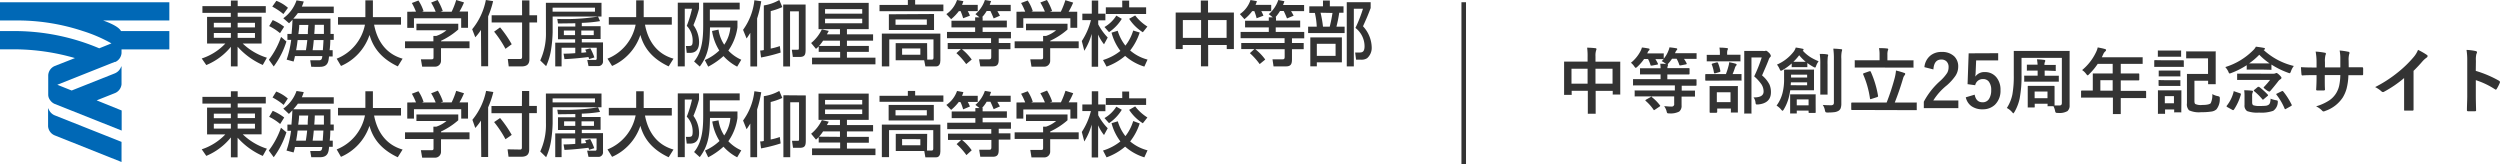 <svg id="レイヤー_1" data-name="レイヤー 1" xmlns="http://www.w3.org/2000/svg" width="548" height="36" viewBox="0 0 548 36"><defs><style>.cls-1{fill:#0068b6;}.cls-2{fill:#333;}</style></defs><path class="cls-1" d="M37.12,6.81H26.52c-.39-.79-1.85-1.58-3.91-2.32H37.12v-4H0v4H4.46A45.65,45.65,0,0,1,18.18,6.81a32.68,32.68,0,0,1,6.25,2.7l-2.68,1.08A47.65,47.65,0,0,0,2.93,6.81H0v4H3.23a48.32,48.32,0,0,1,13.2,1.92L12,14.47a2.34,2.34,0,0,0-1.43,2v4.36a2,2,0,0,0,.33,1,3,3,0,0,0,.46.55,2.59,2.59,0,0,0,.56.37l14.75,5.87v-4.4L21.19,22l4.07-1.62a2.34,2.34,0,0,0,1.38-1.9V14.57h-.07A2.47,2.47,0,0,1,25.34,16l-.24.11-9.39,3.73-3.15-1.26,11.77-4.68.8-.32h.16a2.37,2.37,0,0,0,1.35-1.93h0v-.82H37.12Z"/><path class="cls-1" d="M11.85,25.22a2.48,2.48,0,0,1-1.24-1.44h-.07V27.7a2.35,2.35,0,0,0,1.39,1.95l14.71,5.86V31.1L12.09,25.32Z"/><path class="cls-2" d="M58.26,2.79H52.1v.88h5.24V9.55H53.21a13.47,13.47,0,0,0,5.29,3.1l-.9,1.59a16.11,16.11,0,0,1-5.52-4v4.32H50.61v-4.3a13.64,13.64,0,0,1-5.39,4l-1-1.44a12.41,12.41,0,0,0,5.17-3.27h-4V3.7h5.2V2.82H44.37V1.34h6.24V.11H52.1V1.34h6.16ZM46.87,6h3.74V5H46.87Zm0,2.28h3.74V7.23H46.87ZM52.09,5V6h3.8V5Zm0,2.24V8.3h3.8V7.23Z"/><path class="cls-2" d="M62.78,9.1A18.06,18.06,0,0,1,60,14.57l-1.06-1.48a17.87,17.87,0,0,0,2.67-5Zm-3-4.7a11.6,11.6,0,0,1,2.5,1.46l-.9,1.41A11.53,11.53,0,0,0,59,5.72ZM60.58.18a8.24,8.24,0,0,1,2.54,1.53l-1,1.37a13.84,13.84,0,0,0-2.44-1.63Zm3.33,7.26c.1-1.05.16-2,.21-3.12-.2.22-.32.35-.76.78L62.1,4A8,8,0,0,0,65,.08l1.58.25a7.56,7.56,0,0,1-.42,1.12h7V2.87H65.29a14,14,0,0,1-1,1.22h8.15c0,.35,0,2.09,0,3.35h.72v1.3h-.76A16.53,16.53,0,0,1,72.25,11h.67v1.37h-.8c-.11,1.13-.23,2.28-2,2.28H68.23L68,13.21h1.93c.62,0,.66-.39.72-.92h-6a8.77,8.77,0,0,1-.3,1.2l-1.52-.42a22.24,22.24,0,0,0,1-4.33H63V7.44ZM67.06,11c.17-1,.25-1.71.3-2.22H65.24c-.11.88-.14,1.16-.33,2.22Zm.42-3.53c0-.93.08-1.61.11-2h-2c0,.72-.1,1.3-.19,2ZM70.77,11c.09-1.2.14-2.07.14-2.22H68.78c-.1,1.23-.21,1.88-.25,2.22ZM71,7.44v-2H69c0,.58-.07,1.44-.11,2Z"/><path class="cls-2" d="M73.8,12.86A10.09,10.09,0,0,0,80,5.4H74.09V3.76h6V.08h1.65V3.76h6.16V5.4H82c.62,3.28,2.39,6.36,6.25,7.46l-1.05,1.69C82.78,12.47,81.55,9.5,81,7.66a11.32,11.32,0,0,1-6.25,6.8Z"/><path class="cls-2" d="M100.45,5.2V6.47a16,16,0,0,1-3.78,2.47v.12h6.25v1.51H96.67v2.76a1.28,1.28,0,0,1-1.22,1.28H92.54L92.26,13h2.36c.41,0,.41-.22.41-.49V10.57H88.78V9.06H95V7.87h.65a6.86,6.86,0,0,0,2.21-1.23H91.28V5.2ZM91.18,2.55a14.85,14.85,0,0,0-.9-1.89L91.72.11a9.27,9.27,0,0,1,1.12,2.33l-.34.13h3a11.54,11.54,0,0,0-1-2L95.92,0a12.81,12.81,0,0,1,1.13,2.4l-.5.17H99A16.32,16.32,0,0,0,100,0l1.71.53a13.71,13.71,0,0,1-1,2h1.88V6.1h-1.5V4H90.74V6.11H89.27V2.58Z"/><path class="cls-2" d="M105.43,6.55a10.29,10.29,0,0,1-1.25,1.62l-.68-1.76a14.37,14.37,0,0,0,3-6.41l1.59.25A20,20,0,0,1,107,3.6V14.53h-1.52Zm9-6.47h1.62V3.35h1.68V4.93h-1.68v8c0,1.11-.49,1.63-1.79,1.63h-2.75l-.2-1.63h2.75c.35,0,.38-.26.38-.45V4.93h-6.67V3.35h6.67ZM109.62,6a24.8,24.8,0,0,1,2.55,3.7l-1.37,1a23.56,23.56,0,0,0-2.49-3.76Z"/><path class="cls-2" d="M119.66.62h12.19v3H121.14V7.05a28.7,28.7,0,0,1-.36,3.92,13.59,13.59,0,0,1-1.07,3.53l-1.29-1.25a14,14,0,0,0,1.25-6.17Zm1.47,1.06v.88h9.29V1.68Zm8,11.27a1.7,1.7,0,0,0-.15-.45c-.58.08-3.32.4-5.25.46l-.2-1.2c.65,0,1.21,0,2.57-.11V10.46h-3v4.09h-1.39V9.35h4.36V8.61h-3.76V5.81h3.8V5.1l-3.8.05-.15-1a45.3,45.3,0,0,0,8.93-.52l.44,1a28.91,28.91,0,0,1-4,.38v.74h4.12v2.8h-4.12v.74h4.65v4.09a1,1,0,0,1-.9,1.1H129l-.27-1.34h1.78c.23,0,.29-.15.29-.33V10.46h-3.36v1.1a8,8,0,0,0,1.1-.11,3.2,3.2,0,0,0-.27-.56l1.13-.3a12,12,0,0,1,.89,2ZM123.6,6.7v1h2.45v-1Zm3.82,0v1h2.73v-1Z"/><path class="cls-2" d="M133.16,12.86a10.11,10.11,0,0,0,6.17-7.46h-5.88V3.76h6V.08h1.65V3.76h6.16V5.4h-5.88c.61,3.28,2.38,6.36,6.25,7.46l-1.06,1.69c-4.46-2.08-5.68-5.05-6.2-6.89a11.36,11.36,0,0,1-6.2,6.8Z"/><path class="cls-2" d="M148.57.59h4.66V1.91A25.51,25.51,0,0,1,152,5.51a6.45,6.45,0,0,1,1.24,3.71c0,1.32-.47,2.37-2,2.37h-.71l-.18-1.51H151c.65,0,.83-.18.83-1.14a4.6,4.6,0,0,0-1.29-3.27,24.72,24.72,0,0,0,1.15-3.76H150.1V14.55h-1.53Zm8.93,5.9a8,8,0,0,0,1.25,3.31A7.83,7.83,0,0,0,160.1,6h-4.47c-.06,3-.12,5.79-2.24,8.59l-1.25-1.12c1.87-2.23,2-5.44,2-8V.59h8V2.08H155.6V4.52h6.05V6a11.6,11.6,0,0,1-2,5.09,8.73,8.73,0,0,0,2.84,2l-.9,1.52a10.55,10.55,0,0,1-3-2.32,16.15,16.15,0,0,1-3.35,2.32l-.75-1.44a11.06,11.06,0,0,0,3.18-2.1,11.15,11.15,0,0,1-1.59-4.28Z"/><path class="cls-2" d="M164.47,7.19c-.35.55-.55.88-.82,1.24l-.77-1.89A13.4,13.4,0,0,0,165.36.06l1.5.22a24.33,24.33,0,0,1-.9,3.77V14.57h-1.48Zm2.16,3.88a2.7,2.7,0,0,0,.8-.1V1.19A9.73,9.73,0,0,0,170.82,0l.66,1.55a14.41,14.41,0,0,1-2.54.88v8.22a14,14,0,0,0,2-.55l.18,1.42a33.81,33.81,0,0,1-4.3,1.08ZM176.59,1v9.77c0,1.08-.07,1.71-1.3,1.71h-1.5l-.22-1.58h1.09c.45,0,.45,0,.45-.49V2.48h-1.93V14.57h-1.5V1Z"/><path class="cls-2" d="M181.66,6.78c-.25.48-.29.53-.4.74h2.86V6.39h-4.7V.63h11V6.39h-4.77V7.52h5.73V8.91h-5.73v1.16h4.8v1.3h-4.8v1.27h6.25V14.1H178V12.64h6.16V11.37h-4.7V10.16a4.5,4.5,0,0,1-.6.55l-1.06-1.28a8.69,8.69,0,0,0,2.35-3Zm2.46,3.29V8.91h-3.7a8.3,8.3,0,0,1-.89,1.16ZM180.85,2V3H189V2Zm0,2.1v1H189v-1Z"/><path class="cls-2" d="M199,0h1.6v1h6.19V2.46h-14V1.08H199Zm4.25,13.07h1c.24,0,.37-.1.37-.41V8.63h-9.69v5.92H193.3V7.37h12.83v5.92c0,.72-.31,1.26-.89,1.26h-2.4l-.26-1.34h-6.25V9.45h6.89Zm1.49-10V6.57h-9.9V3.13ZM196.3,4.27V5.43h6.86V4.27Zm1.44,6.35V12h4V10.62Z"/><path class="cls-2" d="M210.18,2.44a10.06,10.06,0,0,1-1.69,1.76l-1.05-1.11A6.09,6.09,0,0,0,209.78,0l1.39.25a6,6,0,0,1-.29.81h3.44V2.44h-2.19a4.94,4.94,0,0,1,.47,1L211.12,4a12.2,12.2,0,0,0-.56-1.57ZM214.7,3.8l-.89-.7A7,7,0,0,0,215.89,0l1.36.23-.3.83h4.6V2.44h-2.92c.32.56.38.68.56,1l-1.38.6c-.27-.7-.65-1.51-.71-1.63h-.82a7.9,7.9,0,0,1-1,1.35h.11v.75h5.31V6h-5.31V7h6.21v1.4h-2.68V9.42h2.57v1.37h-2.57v2c0,.88,0,1.76-1.26,1.76h-2.78L214.61,13h2.23c.28,0,.44-.08.44-.54V10.79h-6.43A11.07,11.07,0,0,1,213,13.05l-1.21,1a14.82,14.82,0,0,0-2.15-2.4l1-.9h-2.9V9.42h9.5V8.37h-9.66V7h6.17V6h-5.19V4.54h5.19V3.8Z"/><path class="cls-2" d="M234,5.2V6.47a15.91,15.91,0,0,1-3.8,2.47v.12h6.25v1.51h-6.25v2.76A1.27,1.27,0,0,1,229,14.61H226.1L225.84,13h2.39c.42,0,.42-.22.42-.49V10.57h-6.24V9.06h6.24V7.87h.66a6.87,6.87,0,0,0,2.19-1.23h-6.6V5.2Zm-9.28-2.65a13.61,13.61,0,0,0-.9-1.89l1.45-.55a9.29,9.29,0,0,1,1.11,2.31l-.34.13h3a13.45,13.45,0,0,0-1-2L229.49,0a12.81,12.81,0,0,1,1.13,2.4l-.49.17h2.4a17.2,17.2,0,0,0,1-2.53l1.71.53a16.1,16.1,0,0,1-1,2h1.89V6.1h-1.5V4H224.31V6.11h-1.5V2.58Z"/><path class="cls-2" d="M237.13,9a14.83,14.83,0,0,0,2-4.58h-1.88V3h2.07V.11h1.41V3h1.57V4.46h-1.57v.88a12.5,12.5,0,0,0,2.08,2.88L242,9.71a9.46,9.46,0,0,1-1.29-2.13v7.05h-1.41V7.43a14.2,14.2,0,0,1-1.62,3.7Zm12.69-1.87a12.62,12.62,0,0,1-2.09,3.93,9.47,9.47,0,0,0,3.81,2l-.7,1.54a11.51,11.51,0,0,1-4.21-2.35,13,13,0,0,1-4.07,2.35l-.78-1.44a11.48,11.48,0,0,0,3.81-2,11.39,11.39,0,0,1-1.94-4L245,6.74A9.75,9.75,0,0,0,246.69,10a10.13,10.13,0,0,0,1.71-3.31Zm-3.92-3a9.63,9.63,0,0,1-2.8,2.92l-1-1.13a7.41,7.41,0,0,0,2.6-2.5Zm.09-4h1.52V1.6h3.72V3.07H242.4V1.6H246Zm2.84,3.26a10.2,10.2,0,0,0,2.68,2.43l-1,1.25a9.72,9.72,0,0,1-3-2.95Z"/><path class="cls-2" d="M264.8.11V2.75h5.67v8H268.9V9.87h-4.07v4.67h-1.58V9.87h-4v.88h-1.54v-8h5.51V.11ZM259.28,4.4V8.3h4V4.4Zm5.52,0V8.3h4.07V4.4Z"/><path class="cls-2" d="M274.48,2.44a9.14,9.14,0,0,1-1.7,1.76l-1-1.11A6,6,0,0,0,274.11,0l1.4.25a4.9,4.9,0,0,1-.29.81h3.43V2.44h-2.18a7,7,0,0,1,.47,1L275.45,4a10.66,10.66,0,0,0-.51-1.57ZM279,3.8l-.89-.7A7,7,0,0,0,280.2,0l1.34.26c-.08.26-.14.45-.29.83h4.61V2.44H283a11.07,11.07,0,0,1,.56,1l-1.45.6c-.27-.7-.65-1.51-.72-1.63h-.81a8.59,8.59,0,0,1-1,1.36h.12v.74H285V6h-5.36V7h6.25v1.4H283.2V9.42h2.57v1.37H283.2v2c0,.88,0,1.76-1.26,1.76h-2.78L278.93,13h2.22c.29,0,.45-.08.45-.54V10.79h-6.43a11.07,11.07,0,0,1,2.17,2.26l-1.22,1a14.82,14.82,0,0,0-2.15-2.4l1-.9h-2.89V9.42h9.5V8.37h-9.64V7h6.18V6h-5.2V4.54h5.2V3.8Z"/><path class="cls-2" d="M287,1.39h3V.11h1.5V1.39h3v1.4h-.94a29.38,29.38,0,0,1-.61,3.05h1.79V7.25h-8V5.84h1.89a16.45,16.45,0,0,0-.41-3H287Zm7.14,6.81v5.46h-5.49v.88h-1.43V8.2Zm-5.49,1.4v2.64h4.11V9.6Zm.82-6.81A24.47,24.47,0,0,1,290,5.84h1.48c.25-1,.45-2,.6-3Zm5.74,11.76V.48h5.24V1.76c-.72,1.89-.83,2.1-1.68,4a7,7,0,0,1,1.91,4.65,3,3,0,0,1-1,2.34,2.22,2.22,0,0,1-1.38.33h-1.05l-.2-1.57h1c.68,0,1.06-.28,1.06-1.39a5.1,5.1,0,0,0-2-4,28.6,28.6,0,0,0,1.65-4.2h-2V14.55Z"/><path class="cls-2" d="M58.26,22.68H52.1v.88h5.24v5.88H53.21a13.45,13.45,0,0,0,5.29,3.15l-.9,1.59a16,16,0,0,1-5.52-4v4.3H50.61V30.12a13.64,13.64,0,0,1-5.39,4.05l-1-1.44a12.51,12.51,0,0,0,5.17-3.27h-4V23.59h5.2v-.88H44.37V21.23h6.24V20H52.1v1.23h6.16ZM46.87,25.91h3.74v-1H46.87Zm0,2.28h3.74V27.12H46.87Zm5.22-3.31v1h3.8v-1Zm0,2.24v1.07h3.8V27.12Z"/><path class="cls-2" d="M62.78,29A18.18,18.18,0,0,1,60,34.46L58.92,33a17.87,17.87,0,0,0,2.67-5Zm-3-4.71a11.15,11.15,0,0,1,2.52,1.47l-.89,1.42A11.43,11.43,0,0,0,59,25.61Zm.77-4.22a8.44,8.44,0,0,1,2.54,1.53L62.17,23a13.23,13.23,0,0,0-2.43-1.63Zm3.33,7.25c.1-1.06.16-2,.21-3.13-.2.22-.32.35-.76.78L62.1,23.81A8,8,0,0,0,65,19.94l1.58.25a8.12,8.12,0,0,1-.42,1.13h7v1.41H65.29a12.66,12.66,0,0,1-1,1.22h8.15c0,.35,0,2.1,0,3.35h.72v1.32h-.76a16.34,16.34,0,0,1-.13,2.22h.67v1.34h-.8c-.11,1.12-.23,2.28-2,2.28H68.23L68,33.1h1.93c.62,0,.66-.39.72-.88h-6a8.42,8.42,0,0,1-.3,1.2L62.8,33a22.24,22.24,0,0,0,1-4.33H63V27.31Zm3.15,3.52c.17-1,.25-1.71.3-2.22H65.24c-.11.88-.14,1.16-.33,2.22Zm.42-3.52c0-.94.08-1.62.11-2h-2c0,.72-.1,1.31-.19,2Zm3.29,3.52c.09-1.2.14-2.06.14-2.22H68.78c-.1,1.23-.21,1.88-.25,2.22ZM71,27.31v-2H69c0,.58-.07,1.45-.11,2Z"/><path class="cls-2" d="M73.8,32.75A10.09,10.09,0,0,0,80,25.29H74.09V23.65h6V20h1.65v3.68h6.16v1.64H82c.62,3.27,2.39,6.36,6.25,7.46l-1.06,1.69c-4.46-2.08-5.69-5.06-6.2-6.89a11.32,11.32,0,0,1-6.25,6.8Z"/><path class="cls-2" d="M100.45,25.09v1.27a16,16,0,0,1-3.78,2.47V29h6.25v1.52H96.67v2.76a1.28,1.28,0,0,1-1.22,1.28H92.54l-.28-1.63h2.36c.41,0,.41-.22.41-.5V30.47H88.78V29H95V27.76h.65a6.86,6.86,0,0,0,2.21-1.23H91.28V25.09Zm-9.27-2.65a13.61,13.61,0,0,0-.9-1.89L91.72,20a9.1,9.1,0,0,1,1.12,2.33l-.34.13h3a11.54,11.54,0,0,0-1-2l1.48-.59a12.48,12.48,0,0,1,1.12,2.4l-.49.17H99a17.33,17.33,0,0,0,1-2.53l1.71.53a13.71,13.71,0,0,1-1,2h1.88V26H101.1V23.93H90.74V26H89.27V22.47Z"/><path class="cls-2" d="M105.43,26.42a10.85,10.85,0,0,1-1.25,1.63l-.63-1.79a14.5,14.5,0,0,0,3-6.34l1.59.25A19.7,19.7,0,0,1,107,23.52v10.9h-1.51Zm9-6.47H116v3.27h1.68V24.8H116v7.93c0,1.11-.49,1.63-1.78,1.63h-2.75l-.21-1.63,2.75.05c.36,0,.39-.27.39-.45V24.82h-6.67V23.24h6.67Zm-4.81,5.92a24.8,24.8,0,0,1,2.55,3.7l-1.37.95a23.56,23.56,0,0,0-2.49-3.76Z"/><path class="cls-2" d="M119.66,20.51h12.19v3H121.14V27a28.7,28.7,0,0,1-.36,3.93,13.71,13.71,0,0,1-1.07,3.53l-1.29-1.26A13.91,13.91,0,0,0,119.67,27Zm1.47,1.06v.88h9.29v-.88Zm8,11.27a1.7,1.7,0,0,0-.15-.45c-.58.08-3.32.4-5.25.47l-.2-1.21c.65,0,1.21,0,2.57-.11V30.35h-3v4.09h-1.39v-5.2h4.36V28.5h-3.76V25.7h3.8V25l-3.8.05-.15-1a45.3,45.3,0,0,0,8.93-.52l.44,1a28.91,28.91,0,0,1-4,.38v.74h4.12v2.8h-4.12v.74h4.65v4.09a1,1,0,0,1-.9,1.11H129l-.3-1.36h1.78c.22,0,.29-.15.29-.32V30.35h-3.36v1.11a10.27,10.27,0,0,0,1.1-.12,5.77,5.77,0,0,0-.27-.56l1.12-.3a12.46,12.46,0,0,1,.9,2Zm-5.48-6.25v1h2.45v-1Zm3.82,0v1h2.73v-1Z"/><path class="cls-2" d="M133.16,32.75a10.11,10.11,0,0,0,6.17-7.46h-5.88V23.65h6V20h1.65v3.68h6.16v1.64h-5.88c.61,3.27,2.38,6.36,6.25,7.46l-1.06,1.69c-4.46-2.08-5.68-5.06-6.2-6.89a11.36,11.36,0,0,1-6.2,6.8Z"/><path class="cls-2" d="M148.57,20.48h4.66V21.8A25.51,25.51,0,0,1,152,25.4a6.45,6.45,0,0,1,1.24,3.71c0,1.32-.47,2.37-2,2.37h-.71L150.35,30H151c.65,0,.83-.18.83-1.14a4.65,4.65,0,0,0-1.29-3.29,24.72,24.72,0,0,0,1.15-3.76H150.1V34.44h-1.53Zm8.93,5.9a8,8,0,0,0,1.25,3.31,7.83,7.83,0,0,0,1.35-3.84h-4.47c-.06,3-.12,5.79-2.24,8.59l-1.25-1.12c1.87-2.24,2-5.44,2-8V20.48h8V22H155.6v2.44h6.05v1.43a11.6,11.6,0,0,1-2,5.09,8.73,8.73,0,0,0,2.84,2l-.9,1.52a10.41,10.41,0,0,1-3-2.33,15.82,15.82,0,0,1-3.35,2.33L154.54,33a11.06,11.06,0,0,0,3.18-2.1,11.17,11.17,0,0,1-1.59-4.27Z"/><path class="cls-2" d="M164.47,27.08c-.35.55-.55.88-.82,1.24l-.77-1.9A13.36,13.36,0,0,0,165.36,20l1.5.22a24.33,24.33,0,0,1-.9,3.77V34.46h-1.48ZM166.63,31a2.7,2.7,0,0,0,.8-.1V21.08a9.73,9.73,0,0,0,3.39-1.15l.66,1.54a14.27,14.27,0,0,1-2.55.89v8.22a13.29,13.29,0,0,0,2-.55l.19,1.41a33.42,33.42,0,0,1-4.3,1.09Zm10-10.08v9.77c0,1.08-.07,1.71-1.3,1.71h-1.5l-.22-1.53h1.09c.45,0,.45,0,.45-.49V22.41h-1.93V34.46h-1.5V20.88Z"/><path class="cls-2" d="M181.66,26.67c-.25.48-.29.53-.4.74h2.86V26.28h-4.7V20.52h11v5.76h-4.77v1.13h5.73V28.8h-5.73V30h4.8v1.29h-4.8v1.28h6.25V34H178V32.53h6.16V31.25h-4.7v-1.2a4.5,4.5,0,0,1-.6.55l-1.06-1.28a8.69,8.69,0,0,0,2.35-3ZM184.12,30V28.8h-3.7a8.3,8.3,0,0,1-.89,1.16Zm-3.27-8.1v1H189v-1Zm0,2.1v1H189V24Z"/><path class="cls-2" d="M199,19.93h1.6v1h6.19v1.38h-14V21H199ZM203.2,33h1c.24,0,.37-.1.37-.41V28.52h-9.69v5.92H193.3V27.31h12.83v5.91c0,.73-.31,1.26-.89,1.26h-2.4l-.24-1.38h-6.25V29.34h6.89Zm1.49-10v3.4h-9.9V23Zm-8.39,1.14v1.15h6.86V24.16Zm1.44,6.35v1.36h4V30.51Z"/><path class="cls-2" d="M210.18,22.33a10.42,10.42,0,0,1-1.69,1.76L207.44,23a6.09,6.09,0,0,0,2.34-3.06l1.39.25a5.57,5.57,0,0,1-.29.81h3.44v1.35h-2.19a4.94,4.94,0,0,1,.47,1l-1.48.62a12.2,12.2,0,0,0-.56-1.57Zm4.52,1.35-.89-.69a6.93,6.93,0,0,0,2.07-3.07l1.36.23c-.09.26-.15.45-.3.83h4.6v1.35h-2.92c.32.56.39.68.56,1l-1.37.6c-.27-.7-.65-1.51-.71-1.63h-.82a7.9,7.9,0,0,1-1,1.35h.11v.75h5.32v1.42h-5.32v1h6.21v1.4h-2.68v1h2.57v1.38h-2.57v2c0,.88,0,1.76-1.26,1.76h-2.78l-.24-1.54h2.23c.28,0,.44-.08.44-.54V30.67h-6.43A11.38,11.38,0,0,1,213,32.94L211.84,34a14.94,14.94,0,0,0-2.15-2.41l1-.92h-2.89V29.3h9.49v-1h-9.66v-1.4h6.17v-1h-5.19V24.43h5.19v-.74Z"/><path class="cls-2" d="M234,25.09v1.27a15.91,15.91,0,0,1-3.8,2.47V29h6.25v1.51h-6.25v2.77A1.26,1.26,0,0,1,229,34.5H226.1l-.26-1.63h2.39c.42,0,.42-.22.42-.49V30.46h-6.24V29h6.24V27.76h.66a6.87,6.87,0,0,0,2.19-1.23h-6.6V25.09Zm-9.28-2.65a13.61,13.61,0,0,0-.9-1.89l1.45-.55a9.29,9.29,0,0,1,1.11,2.31l-.34.13h3a13.67,13.67,0,0,0-1-2l1.47-.59a13.24,13.24,0,0,1,1.13,2.41l-.49.17h2.4a18.11,18.11,0,0,0,1-2.53l1.7.53a16,16,0,0,1-1,2h1.88V26h-1.5v-2H224.31V26h-1.5V22.47Z"/><path class="cls-2" d="M237.13,28.93a14.93,14.93,0,0,0,2-4.58h-1.88V22.9h2.07V20h1.41v2.9h1.57v1.48h-1.57v.88a12.33,12.33,0,0,0,2.08,2.85L242,29.6a9.24,9.24,0,0,1-1.29-2.13v7.05h-1.41V27.31a14.35,14.35,0,0,1-1.62,3.7Zm12.69-1.87A12.62,12.62,0,0,1,247.73,31a9.47,9.47,0,0,0,3.81,1.95l-.7,1.54a11.51,11.51,0,0,1-4.21-2.35,13,13,0,0,1-4.07,2.35L241.78,33a11.48,11.48,0,0,0,3.81-2,11.39,11.39,0,0,1-1.94-4l1.37-.41a9.75,9.75,0,0,0,1.67,3.25,10.13,10.13,0,0,0,1.71-3.31Zm-3.92-3A9.54,9.54,0,0,1,243.1,27l-1-1.12a7.41,7.41,0,0,0,2.6-2.5Zm.09-4h1.52v1.49h3.72V23H242.4V21.49H246Zm2.84,3.26a10.2,10.2,0,0,0,2.68,2.43l-1,1.27a9.69,9.69,0,0,1-3-2.94Z"/><path class="cls-2" d="M347.9,10.45a16,16,0,0,1,1.77.11c.18,0,.27.08.27.19a.72.72,0,0,1-.08.32,3.87,3.87,0,0,0-.13,1.27v1.18h3.1l2.17,0c.09,0,.14,0,.16,0a.39.39,0,0,1,0,.15l0,2v1.83l0,3.07a.25.25,0,0,1,0,.15s-.06,0-.14,0h-1.36c-.09,0-.14,0-.15,0a.22.22,0,0,1,0-.14v-.66h-3.74v1.94l0,2.92q0,.14,0,.15a.22.22,0,0,1-.14,0h-1.43a.24.24,0,0,1-.15,0,.32.32,0,0,1,0-.14l0-2.89v-2h-3.54v.72a.25.25,0,0,1,0,.17.33.33,0,0,1-.15,0H343c-.09,0-.14,0-.15,0a.41.41,0,0,1,0-.16l0-3.08V15.88l0-2.21c0-.09,0-.14,0-.16a.39.39,0,0,1,.15,0l2.17,0H348v-1A13.61,13.61,0,0,0,347.9,10.45Zm5.57,4.61h-3.74v3.28h3.74Zm-9,0v3.28H348V15.06Zm16.1,6.07-2.1,0a.2.2,0,0,1-.15,0,.32.32,0,0,1,0-.14V20a.33.33,0,0,1,0-.17.22.22,0,0,1,.14,0l2.1,0h6.57V18.72h-7l-2,0a.32.32,0,0,1-.17,0,.23.23,0,0,1,0-.14V17.5c0-.08,0-.13,0-.15a.26.26,0,0,1,.15,0l2,0H364V16.31h-2.14l-2.23,0c-.08,0-.13,0-.14,0a.39.39,0,0,1,0-.14V15.12a.24.24,0,0,1,0-.15.24.24,0,0,1,.14,0l2.23,0H364a5.66,5.66,0,0,0-.08-1c.51,0,.95,0,1.3.09l-.11-.1a4.24,4.24,0,0,0-.88-.56,6.2,6.2,0,0,0,.45-.44h-.11l-1.71,0a7.52,7.52,0,0,1,.56,1,.38.38,0,0,1,0,.1c0,.06-.07.1-.2.11l-1.12.21-.17,0c-.07,0-.11,0-.15-.16a6.78,6.78,0,0,0-.53-1.28h-.87a10,10,0,0,1-1.48,1.7c-.16.15-.28.23-.35.23s-.17-.11-.32-.32a3.43,3.43,0,0,0-.73-.79,8.16,8.16,0,0,0,2.12-2.59,4.11,4.11,0,0,0,.29-.76,14.51,14.51,0,0,1,1.45.22c.15,0,.22.1.22.2a.32.32,0,0,1-.14.25.82.82,0,0,0-.25.38.88.88,0,0,0-.11.24h1.61l1.84,0c.09,0,.15,0,.16,0a.23.23,0,0,1,0,.16v1a5.59,5.59,0,0,0,1-1.68,3.1,3.1,0,0,0,.25-.8,14.81,14.81,0,0,1,1.49.2c.15,0,.22.09.22.18a.31.31,0,0,1-.13.25,1.16,1.16,0,0,0-.23.36,1.48,1.48,0,0,0-.12.29h2.45l2.13,0c.08,0,.13,0,.14,0a.25.25,0,0,1,0,.15v.94q0,.14,0,.15l-.14,0-2.13,0h-.5a6.31,6.31,0,0,1,.6,1l0,.1q0,.09-.21.12l-1.1.21-.17,0c-.07,0-.12-.05-.15-.16a6.88,6.88,0,0,0-.58-1.3h-1a8.2,8.2,0,0,1-.77,1,.92.92,0,0,1-.22.22c.07,0,.11.08.11.13a.53.53,0,0,1-.06.24,1.5,1.5,0,0,0-.08.47h2.48l2.22,0c.11,0,.16.06.16.17v1.05c0,.11-.05.17-.16.17l-2.22,0h-2.49v1.05h4.24l2,0c.11,0,.16.05.16.17v1.08c0,.11-.05.17-.16.17l-2,0h-1.09v1.07h.65l2.11,0c.08,0,.13,0,.15,0a.25.25,0,0,1,0,.15v1a.13.13,0,0,1-.17.17l-2.11,0h-.66v.24l0,1.67a1.58,1.58,0,0,1-.53,1.37,4.14,4.14,0,0,1-2.14.4,1.08,1.08,0,0,1-.47-.07,1.19,1.19,0,0,1-.14-.4,3.45,3.45,0,0,0-.53-1.11c.39,0,.78.06,1.18.07h.37a.53.53,0,0,0,.64-.63V21.13Zm1.48.13a9.64,9.64,0,0,1,1.8,1.81.22.22,0,0,1,.08.13s-.05.09-.15.16l-1,.67a.94.94,0,0,1-.22.12s-.07,0-.1-.1a10,10,0,0,0-1.73-1.94c-.05-.05-.07-.08-.07-.11s.05-.09.15-.16l1-.56a.42.42,0,0,1,.2-.1.26.26,0,0,1,.13.08Zm22.31.09h.16c1.37,0,2.06-.43,2.06-1.29a2.9,2.9,0,0,0-.46-1.56,9.54,9.54,0,0,0-1.6-1.76,32.16,32.16,0,0,0,1.65-4.14h-2.25v8.84l0,3.3a.22.22,0,0,1,0,.15.22.22,0,0,1-.14,0H382.5a.23.23,0,0,1-.16,0,.22.22,0,0,1,0-.14l0-3.28V14.64l0-3.32c0-.09,0-.14,0-.15a.4.4,0,0,1,.15,0l1.42,0h2.57a1.09,1.09,0,0,0,.4,0,.64.64,0,0,1,.24-.05c.12,0,.35.16.67.48a1.24,1.24,0,0,1,.38.64.36.36,0,0,1-.15.28,1.5,1.5,0,0,0-.33.59c-.48,1.25-1,2.39-1.45,3.42a6.37,6.37,0,0,1,1.63,2,4.19,4.19,0,0,1,.32,1.68c0,1.61-.94,2.51-2.82,2.69h-.27a.24.24,0,0,1-.23-.11,2.32,2.32,0,0,1-.07-.38A2.11,2.11,0,0,0,384.37,21.35Zm-8.2,3.38h-1.23c-.12,0-.18-.06-.18-.17l0-2.66V20.77l0-1.77c0-.08,0-.13,0-.14a.4.4,0,0,1,.15,0l1.77,0H379l1.77,0a.47.47,0,0,1,.17,0,.39.39,0,0,1,0,.14l0,1.55v1.3l0,2.65c0,.1,0,.15,0,.17l-.15,0h-1.23c-.09,0-.14,0-.15,0a.29.29,0,0,1,0-.16v-.72h-3v.79C376.34,24.67,376.29,24.73,376.17,24.73Zm.17-4.5v2.16h3V20.23ZM376,17.68l-2.06,0c-.1,0-.15-.05-.15-.16V16.41c0-.12.05-.17.15-.17l2.06,0h2.32a15.9,15.9,0,0,0,.58-1.81,4.22,4.22,0,0,0,.14-.79,13.93,13.93,0,0,1,1.39.32q.24.07.24.21a.34.34,0,0,1-.13.24,1.36,1.36,0,0,0-.21.37c-.16.5-.34,1-.54,1.45l1.79,0c.09,0,.14,0,.16,0a.23.23,0,0,1,0,.14v1.14a.24.24,0,0,1,0,.15.25.25,0,0,1-.15,0l-2,0Zm.28-4.24-2,0c-.09,0-.14,0-.16,0a.22.22,0,0,1,0-.14V12.19a.23.23,0,0,1,0-.16.26.26,0,0,1,.15,0l2,0H377v-.28a6.37,6.37,0,0,0-.1-1.31c.33,0,.87,0,1.61.1.17,0,.26.07.26.15a.82.82,0,0,1-.11.31,2.45,2.45,0,0,0-.07.76V12h.82l1.95,0q.14,0,.15,0a.26.26,0,0,1,0,.15V13.3c0,.09,0,.13,0,.15a.22.22,0,0,1-.14,0l-1.95,0Zm-1.07.71a.2.2,0,0,1,0-.11s.07-.09.21-.13l.87-.23.15,0c.06,0,.12.05.16.15a9.53,9.53,0,0,1,.51,1.73.28.28,0,0,1,0,.09s-.07.1-.2.15l-.94.27-.16,0c-.06,0-.1-.07-.12-.2a8.39,8.39,0,0,0-.46-1.72Zm14.21,9a8,8,0,0,0,1.3-2.73,12.12,12.12,0,0,0,.35-3.23V15.42c0-.12.05-.17.15-.17l1.85,0h2.59l1.82,0a.2.2,0,0,1,.15,0,.22.22,0,0,1,0,.14l0,1.28v1.7l0,1.26c0,.09,0,.14,0,.15a.22.22,0,0,1-.14,0l-1.82,0h-3.25a16.91,16.91,0,0,1-.35,1.72A10,10,0,0,1,391,24c-.11.19-.21.28-.27.28s-.16-.09-.32-.28A4.09,4.09,0,0,0,389.43,23.15Zm6.7-4.46v-.64h-3.55l-.05.63Zm0-2.32H392.6V17h3.53ZM399.55,23c.53.05,1.11.07,1.73.07a.78.78,0,0,0,.57-.14.66.66,0,0,0,.14-.49V12.92a15.44,15.44,0,0,0-.13-2.25c.63,0,1.19.06,1.7.11.16,0,.24.07.24.17a2,2,0,0,1-.09.35,6.54,6.54,0,0,0-.09,1.59v6.68l0,3.14a3,3,0,0,1-.14,1,1.18,1.18,0,0,1-.45.56,2.31,2.31,0,0,1-.89.31,11,11,0,0,1-1.52.08.73.73,0,0,1-.46-.09,1.23,1.23,0,0,1-.14-.42A3.07,3.07,0,0,0,399.55,23Zm-5.9-12.58c.49.07,1,.16,1.47.27.15,0,.22.1.22.2s-.06.14-.18.21a8.37,8.37,0,0,0,1.7,1.44,12.85,12.85,0,0,0,1.78.89,3.93,3.93,0,0,0-.54,1c-.08.25-.16.38-.23.38a1.13,1.13,0,0,1-.36-.14,9.85,9.85,0,0,1-1.34-.86v.76q0,.13,0,.15l-.14,0-1.09,0H394l-1.08,0a.57.57,0,0,1-.18,0,.39.39,0,0,1,0-.15v-.66a11.7,11.7,0,0,1-2,1.45,1.53,1.53,0,0,1-.37.16q-.09,0-.27-.36a4.18,4.18,0,0,0-.59-1,9.29,9.29,0,0,0,3.74-2.94A3.43,3.43,0,0,0,393.65,10.37Zm-.53,3.12c.11,0,.4,0,.86,0h.93c.5,0,.8,0,.89,0a10.66,10.66,0,0,1-1.42-1.43,11.41,11.41,0,0,1-1.26,1.43ZM398,24.6c0,.11-.06.16-.18.16h-1.2c-.12,0-.18-.05-.18-.16v-.36h-2.59v.47c0,.09,0,.14,0,.16a.34.34,0,0,1-.14,0h-1.16a.4.4,0,0,1-.15,0,.38.38,0,0,1,0-.15l0-1.86V22l0-1.17q0-.13,0-.15a.32.32,0,0,1,.14,0l1.67,0h1.94l1.69,0a.28.28,0,0,1,.15,0,.22.22,0,0,1,0,.14l0,1v1Zm-1.56-2.81h-2.59v1.3h2.59Zm4.3-9.68-.09.34a13.63,13.63,0,0,0-.05,1.69v4.35l0,2.09a.37.37,0,0,1,0,.15s-.07,0-.14,0h-1.31c-.07,0-.12,0-.14,0a.38.38,0,0,1,0-.15l0-2.09V14.15a15.1,15.1,0,0,0-.12-2.33c.57,0,1.12,0,1.63.11.15,0,.22.07.22.17Zm7.2,12-2,0c-.1,0-.15-.06-.15-.17V22.65c0-.11.05-.17.15-.17l2,0h5.61a49.9,49.9,0,0,0,1.8-5.51,9.91,9.91,0,0,0,.25-1.51,16.47,16.47,0,0,1,1.82.53c.13,0,.2.11.2.22a.49.49,0,0,1-.16.32,1.83,1.83,0,0,0-.3.63q-.79,2.7-1.83,5.32H418l2,0a.24.24,0,0,1,.15,0,.22.22,0,0,1,0,.14V24a.22.22,0,0,1,0,.14l-.15,0-2,0Zm.9-9.31-2.13,0c-.08,0-.13,0-.15,0a.4.4,0,0,1,0-.15V13.37a.45.45,0,0,1,0-.16.26.26,0,0,1,.15,0l2.13,0H412V12a7.1,7.1,0,0,0-.12-1.45c.53,0,1.12,0,1.76.08.17,0,.26.08.26.18a1.6,1.6,0,0,1-.1.31,3.28,3.28,0,0,0-.08.88v1.22h3.42l2.15,0c.08,0,.13,0,.15,0a.22.22,0,0,1,0,.14v1.29a.27.27,0,0,1,0,.17.32.32,0,0,1-.14,0l-2.15,0Zm1.23.92a21.34,21.34,0,0,1,1.6,5.3s0,.07,0,.1-.08.12-.22.17l-1.25.4a.48.48,0,0,1-.18.05q-.09,0-.12-.15a20.32,20.32,0,0,0-1.5-5.3.27.27,0,0,1,0-.12c0-.05.07-.09.2-.14l1.17-.41a.53.53,0,0,1,.17,0c.06,0,.1,0,.14.13Zm11.76-1a3.67,3.67,0,0,1,1.37-2.58,3.75,3.75,0,0,1,2.4-.75,3.81,3.81,0,0,1,2.76.95,3.06,3.06,0,0,1,.88,2.29,3.66,3.66,0,0,1-.61,2,11.59,11.59,0,0,1-1.85,2.05,13.17,13.17,0,0,0-3,3.34h5.49V23.7h-7.57V22.3a16.12,16.12,0,0,1,3.49-4.47A9.3,9.3,0,0,0,426.81,16a2.55,2.55,0,0,0,.32-1.29,1.67,1.67,0,0,0-.49-1.28,1.58,1.58,0,0,0-1.11-.38c-1.06,0-1.63.72-1.73,2.17ZM438,11.66v1.58h-4.83l-.1,2.42a10.73,10.73,0,0,1-.09,1.14,2.4,2.4,0,0,1,2.09-1,3.16,3.16,0,0,1,2.6,1.22,4.26,4.26,0,0,1,.84,2.73,4.24,4.24,0,0,1-1.22,3.21,3.79,3.79,0,0,1-2.68,1,4.1,4.1,0,0,1-2.54-.74,3.24,3.24,0,0,1-1.17-1.89l1.95-.58c.21,1.12.79,1.67,1.74,1.67a1.59,1.59,0,0,0,1.43-.78,3.47,3.47,0,0,0,.45-1.86,2.91,2.91,0,0,0-.53-1.9,1.54,1.54,0,0,0-1.25-.55,1.69,1.69,0,0,0-1.73,1.35l-1.67-.23.24-6.76Zm7.81,11.9h-1.18c-.09,0-.13,0-.15,0a.24.24,0,0,1,0-.14l0-2.26v-.79l0-1.39c0-.11,0-.16.17-.16l1.71,0h2.11l1.71,0c.12,0,.18.05.18.16l0,1.15V21c0,1.23,0,1.93,0,2.12l1.08,0c.35,0,.52-.18.52-.54V12.69h-8.84v3.68a25.91,25.91,0,0,1-.42,5.27,10.08,10.08,0,0,1-1.12,2.89c-.14.21-.22.32-.26.32s-.12-.09-.27-.27a3.93,3.93,0,0,0-1.15-.91,8.64,8.64,0,0,0,1.22-3,22.77,22.77,0,0,0,.3-4.2V13.89l0-2.57q0-.13,0-.15a.32.32,0,0,1,.14,0l2.2,0h7.55l2.19,0a.22.22,0,0,1,.16,0,.22.22,0,0,1,0,.14l0,2.57v7l0,2.18a1.59,1.59,0,0,1-.47,1.29,3.51,3.51,0,0,1-2.11.4.8.8,0,0,1-.46-.07.92.92,0,0,1-.15-.4,3.76,3.76,0,0,0-.35-1h-1.13a.28.28,0,0,1-.16,0,.34.34,0,0,1,0-.14v-.4h-2.82v.62a.4.4,0,0,1,0,.15A.36.36,0,0,1,445.76,23.56Zm.18-3.49v1.45h2.82V20.07Zm2.73-4.59h-.53V16.6h1l1.95,0c.09,0,.14,0,.15,0a.26.26,0,0,1,0,.15v1c0,.09,0,.13,0,.15a.22.22,0,0,1-.14,0l-1.95,0h-3.35l-2,0c-.08,0-.13,0-.14,0a.22.22,0,0,1,0-.14v-1a.25.25,0,0,1,0-.17.22.22,0,0,1,.14,0l1.95,0h.85V15.48h-.42l-1.79,0a.22.22,0,0,1-.15,0,.41.41,0,0,1,0-.16v-1c0-.08,0-.13,0-.14a.24.24,0,0,1,.14,0l1.79,0h.42A10.2,10.2,0,0,0,446.5,13a13.85,13.85,0,0,1,1.57.13c.17,0,.25.08.25.19a.5.5,0,0,1-.08.27,1.61,1.61,0,0,0-.1.65h.53l1.79,0a.22.22,0,0,1,.16,0,.22.22,0,0,1,0,.14v1c0,.09,0,.15,0,.17a.22.22,0,0,1-.14,0Zm9.6,5.92-2,0c-.08,0-.14,0-.15,0a.22.22,0,0,1,0-.14V20q0-.15.18-.15l2,0h.39V17.67l0-1.42c0-.08,0-.13,0-.14a.29.29,0,0,1,.16,0l2.2,0h2V14h-3.28a13.88,13.88,0,0,1-1.87,2.25c-.15.17-.26.26-.34.26s-.16-.1-.32-.3a3.43,3.43,0,0,0-.89-.85,11.38,11.38,0,0,0,3-3.82,4.66,4.66,0,0,0,.42-1.15c.67.13,1.19.24,1.53.34s.29.16.29.27-.06.18-.2.3a1.64,1.64,0,0,0-.4.57l-.32.68h6.6l2.2,0c.09,0,.13,0,.15,0a.22.22,0,0,1,0,.14v1.17c0,.08,0,.13,0,.14a.32.32,0,0,1-.14,0l-2.2,0h-2.46v2.1h1.71l2.19,0c.1,0,.16.05.16.17v1.18a.15.15,0,0,1-.16.17l-2.19,0h-1.71v2.3h3.39l2,0c.11,0,.17.05.17.16v1.25a.13.13,0,0,1-.17.17l-2,0h-3.39v.77l0,2.57c0,.09,0,.14,0,.16a.22.22,0,0,1-.14,0h-1.42c-.09,0-.15,0-.16,0a.22.22,0,0,1,0-.14l0-2.57V21.4Zm2.08-1.52h2.7v-2.3h-2.7ZM484,12.78h-2.83l-1.81,0a.2.2,0,0,1-.15,0,.32.32,0,0,1,0-.14V11.41c0-.09,0-.14,0-.15a.35.35,0,0,1,.14,0l1.81,0h2.53l1.82,0a.33.33,0,0,1,.17,0,.22.22,0,0,1,0,.14l0,1.69v3.53l0,1.67a.29.29,0,0,1,0,.16.27.27,0,0,1-.17,0h-1.35c-.08,0-.13,0-.14,0a.41.41,0,0,1,0-.16v-.6h-3v4.4c0,.39.06.63.2.71a2.82,2.82,0,0,0,1.46.21c1,0,1.67-.13,1.91-.39a4.2,4.2,0,0,0,.35-2,3.75,3.75,0,0,0,1.15.44,1,1,0,0,1,.41.15.4.4,0,0,1,.08.28,1.56,1.56,0,0,1,0,.2,3.51,3.51,0,0,1-.73,2.27,2.06,2.06,0,0,1-1.16.5,13.23,13.23,0,0,1-2.18.13,5.21,5.21,0,0,1-2.67-.41,1.87,1.87,0,0,1-.46-1.55V18.12l0-1.75c0-.09,0-.14,0-.16a.22.22,0,0,1,.14,0l1.68,0H484Zm-5.86,11.7a.24.24,0,0,1,0,.15.36.36,0,0,1-.15,0h-1.26a.24.24,0,0,1-.15,0,.34.34,0,0,1,0-.14V24h-2v.8q0,.14,0,.15a.32.32,0,0,1-.14,0h-1.25a.33.33,0,0,1-.17,0,.22.22,0,0,1,0-.14l0-2.38v-1l0-1.48c0-.09,0-.14,0-.15a.29.29,0,0,1,.16,0l1.45,0h1.91l1.46,0c.09,0,.14,0,.16,0a.22.22,0,0,1,0,.14l0,1.21v1.13Zm-1.61-3.41h-2v1.56h2Zm-2.49-7.86h2.78l1.71,0c.11,0,.16.05.16.17v1.12a.22.22,0,0,1,0,.16.31.31,0,0,1-.13,0l-1.71,0h-2.78l-1.72,0c-.07,0-.12,0-.14,0a.68.68,0,0,1,0-.15V13.35c0-.12.05-.17.16-.17Zm.57-2.13h1.89l1.43,0a.25.25,0,0,1,.17,0,.22.22,0,0,1,0,.14v1.06a.22.22,0,0,1,0,.15.29.29,0,0,1-.16,0l-1.43,0h-1.9l-1.45,0a.23.23,0,0,1-.16,0,.32.32,0,0,1,0-.14V11.22c0-.08,0-.13,0-.15a.22.22,0,0,1,.14,0Zm.08,6.5h1.74l1.35,0c.09,0,.14,0,.16,0a.2.2,0,0,1,0,.13v1a.19.19,0,0,1,0,.13.26.26,0,0,1-.15,0l-1.35,0h-1.74l-1.36,0q-.18,0-.18-.15v-1c0-.08,0-.13,0-.14a.26.26,0,0,1,.15,0Zm0-2.12h1.74l1.35,0c.09,0,.14,0,.16,0a.24.24,0,0,1,0,.14v1a.24.24,0,0,1,0,.15.39.39,0,0,1-.15,0l-1.35,0h-1.74l-1.36,0q-.14,0-.15,0a.35.35,0,0,1,0-.14v-1c0-.08,0-.13,0-.14a.32.32,0,0,1,.14,0Zm21.41-.2h-1.87l-1.59,0c-.09,0-.14,0-.16,0a.24.24,0,0,1,0-.14v-.83A17.7,17.7,0,0,1,489.1,16a1.5,1.5,0,0,1-.36.11c-.09,0-.19-.13-.29-.41a4.09,4.09,0,0,0-.67-1,14.64,14.64,0,0,0,6.07-3.64,3,3,0,0,0,.64-.83q1.26.16,1.74.27c.16,0,.25.11.25.2a.21.21,0,0,1-.16.19l-.13.07a14.84,14.84,0,0,0,6.62,3.5,4,4,0,0,0-.63,1.16c-.1.29-.2.43-.28.43a2.26,2.26,0,0,1-.37-.11,17.76,17.76,0,0,1-3.63-1.79v1a.24.24,0,0,1,0,.15.36.36,0,0,1-.14,0ZM493,13.9c.16,0,.57,0,1.23,0h1.88c.79,0,1.25,0,1.39,0A14.69,14.69,0,0,1,495.23,12,14.56,14.56,0,0,1,493,13.9Zm5.32,2.26a1.39,1.39,0,0,0,.4-.06A.77.77,0,0,1,499,16c.12,0,.34.15.65.45s.45.49.45.6a.37.37,0,0,1-.23.32,2,2,0,0,0-.58.57c-.56.72-1.11,1.39-1.64,2a.4.4,0,0,1-.22.14,1.7,1.7,0,0,1-.61-.32q-.63-.45-.63-.57a.29.29,0,0,1,.08-.14,17.56,17.56,0,0,0,1.33-1.53h-4.9l-2.17,0c-.09,0-.14,0-.15,0a.32.32,0,0,1,0-.14V16.3c0-.09,0-.13,0-.15a.22.22,0,0,1,.14,0l2.18,0Zm-.65,5.46a6,6,0,0,0,1.24.35.85.85,0,0,1,.31.09.16.16,0,0,1,.07.15,1.15,1.15,0,0,1,0,.26,2.38,2.38,0,0,1-1,1.82,7.75,7.75,0,0,1-3.1.39,6.49,6.49,0,0,1-2.62-.33A1.45,1.45,0,0,1,492,23V21.1a9.5,9.5,0,0,0-.07-1.31,14.7,14.7,0,0,1,1.63.08c.19,0,.29.09.29.17a.79.79,0,0,1-.08.26,1.55,1.55,0,0,0-.1.71v1.43c0,.33.09.54.26.63a3.84,3.84,0,0,0,1.43.16,11.65,11.65,0,0,0,1.32-.05,1.4,1.4,0,0,0,.6-.22c.27-.16.42-.61.43-1.34Zm-8.09-1.49c0-.08.06-.13.1-.13a.7.7,0,0,1,.19.06l1.15.39q.18.06.18.15a.5.5,0,0,1,0,.12A11.79,11.79,0,0,1,489.7,24c-.07.09-.14.14-.2.14a.34.34,0,0,1-.19-.07l-1.09-.6c-.11-.06-.16-.12-.16-.18a.31.31,0,0,1,.06-.13,8.06,8.06,0,0,0,1.48-3Zm10.89-.1a15.17,15.17,0,0,1,1.85,2.9.35.35,0,0,1,.05.13c0,.05-.07.11-.19.19l-1.09.61a.7.7,0,0,1-.2.08s-.08-.05-.11-.16a13.31,13.31,0,0,0-1.76-3,.27.27,0,0,1-.07-.13c0-.05.06-.1.17-.15l1-.49a.48.48,0,0,1,.18-.06c.05,0,.1,0,.16.1Zm-5.29-1a14.6,14.6,0,0,1,1.9,1.7.36.36,0,0,1,.08.15s0,.1-.13.17l-.82.69a.4.4,0,0,1-.17.11s-.09,0-.16-.12A12.41,12.41,0,0,0,494.13,20a.18.18,0,0,1-.1-.14s0-.1.11-.16l.74-.61A.34.34,0,0,1,495,19a.38.38,0,0,1,.15.09Zm19.66-4.29h.56c.88,0,1.68,0,2.41,0h0c.11,0,.18.08.19.25s0,.41,0,.62,0,.42,0,.62-.08.26-.21.26h-.06l-2.3,0h-.66a13.27,13.27,0,0,1-.4,2.95,7.8,7.8,0,0,1-.83,1.92,7.48,7.48,0,0,1-3.78,2.93,1.47,1.47,0,0,1-.45.14.45.45,0,0,1-.3-.18,4.46,4.46,0,0,0-1.33-.94A10.65,10.65,0,0,0,510.58,22a5.14,5.14,0,0,0,1.48-1.53,5.54,5.54,0,0,0,.71-1.79,12.88,12.88,0,0,0,.23-2.23h-3.41V17c0,1.18,0,2,.05,2.61,0,.13-.08.21-.27.22s-.43,0-.68,0-.49,0-.7,0-.29-.07-.29-.18v0q.09-1.35.09-2.58v-.6h-.48c-.93,0-1.81,0-2.64.07-.11,0-.17-.1-.19-.29s-.07-.68-.11-1.53c.75.05,1.72.08,2.94.08h.48V13.63a12.91,12.91,0,0,0-.2-2.32,14,14,0,0,1,2,.25c.17,0,.25.1.25.22a1.26,1.26,0,0,1-.1.33,5.18,5.18,0,0,0-.11,1.52v1.15H513l0-1.55c0-.07,0-.18,0-.32a9.46,9.46,0,0,0-.15-1.84,14.78,14.78,0,0,1,1.87.27c.19,0,.29.13.29.25a.68.68,0,0,1-.07.28,4.65,4.65,0,0,0-.12,1.39Zm14.21.73v5.23c0,.93,0,2,0,3.28v.05c0,.15-.08.22-.24.22s-.53,0-.8,0-.54,0-.8,0-.23-.06-.23-.19V24c0-.25,0-.83,0-1.75,0-.6,0-1.1,0-1.49V17.11a25,25,0,0,1-4.4,3,.4.4,0,0,1-.24.07.46.46,0,0,1-.33-.16,6.19,6.19,0,0,0-1.38-.93,28.09,28.09,0,0,0,5-3.24,24.61,24.61,0,0,0,3.4-3.29,5.53,5.53,0,0,0,1-1.63A14.62,14.62,0,0,1,532,12.06a.28.28,0,0,1,.13.23.43.43,0,0,1-.23.35,5.61,5.61,0,0,0-.95.87c-.59.69-1.22,1.35-1.87,2Zm13.64.07a24.14,24.14,0,0,1,5.08,2.15q.21.11.21.27a.39.39,0,0,1,0,.14,9.25,9.25,0,0,1-.69,1.37c-.06.12-.13.17-.21.17a.24.24,0,0,1-.18-.07,17.52,17.52,0,0,0-4.2-2v3.49q0,.86.06,3.09v.05c0,.13-.09.19-.29.19s-.47,0-.71,0l-.71,0c-.2,0-.3-.08-.3-.23,0-1,.07-2.06.07-3.11V13.27a14,14,0,0,0-.16-2.33,11.28,11.28,0,0,1,2,.25q.3.06.3.27a.86.86,0,0,1-.13.36,4.94,4.94,0,0,0-.11,1.48Z"/><rect class="cls-2" x="320.35" y="0.49" width="1" height="35.51"/></svg>